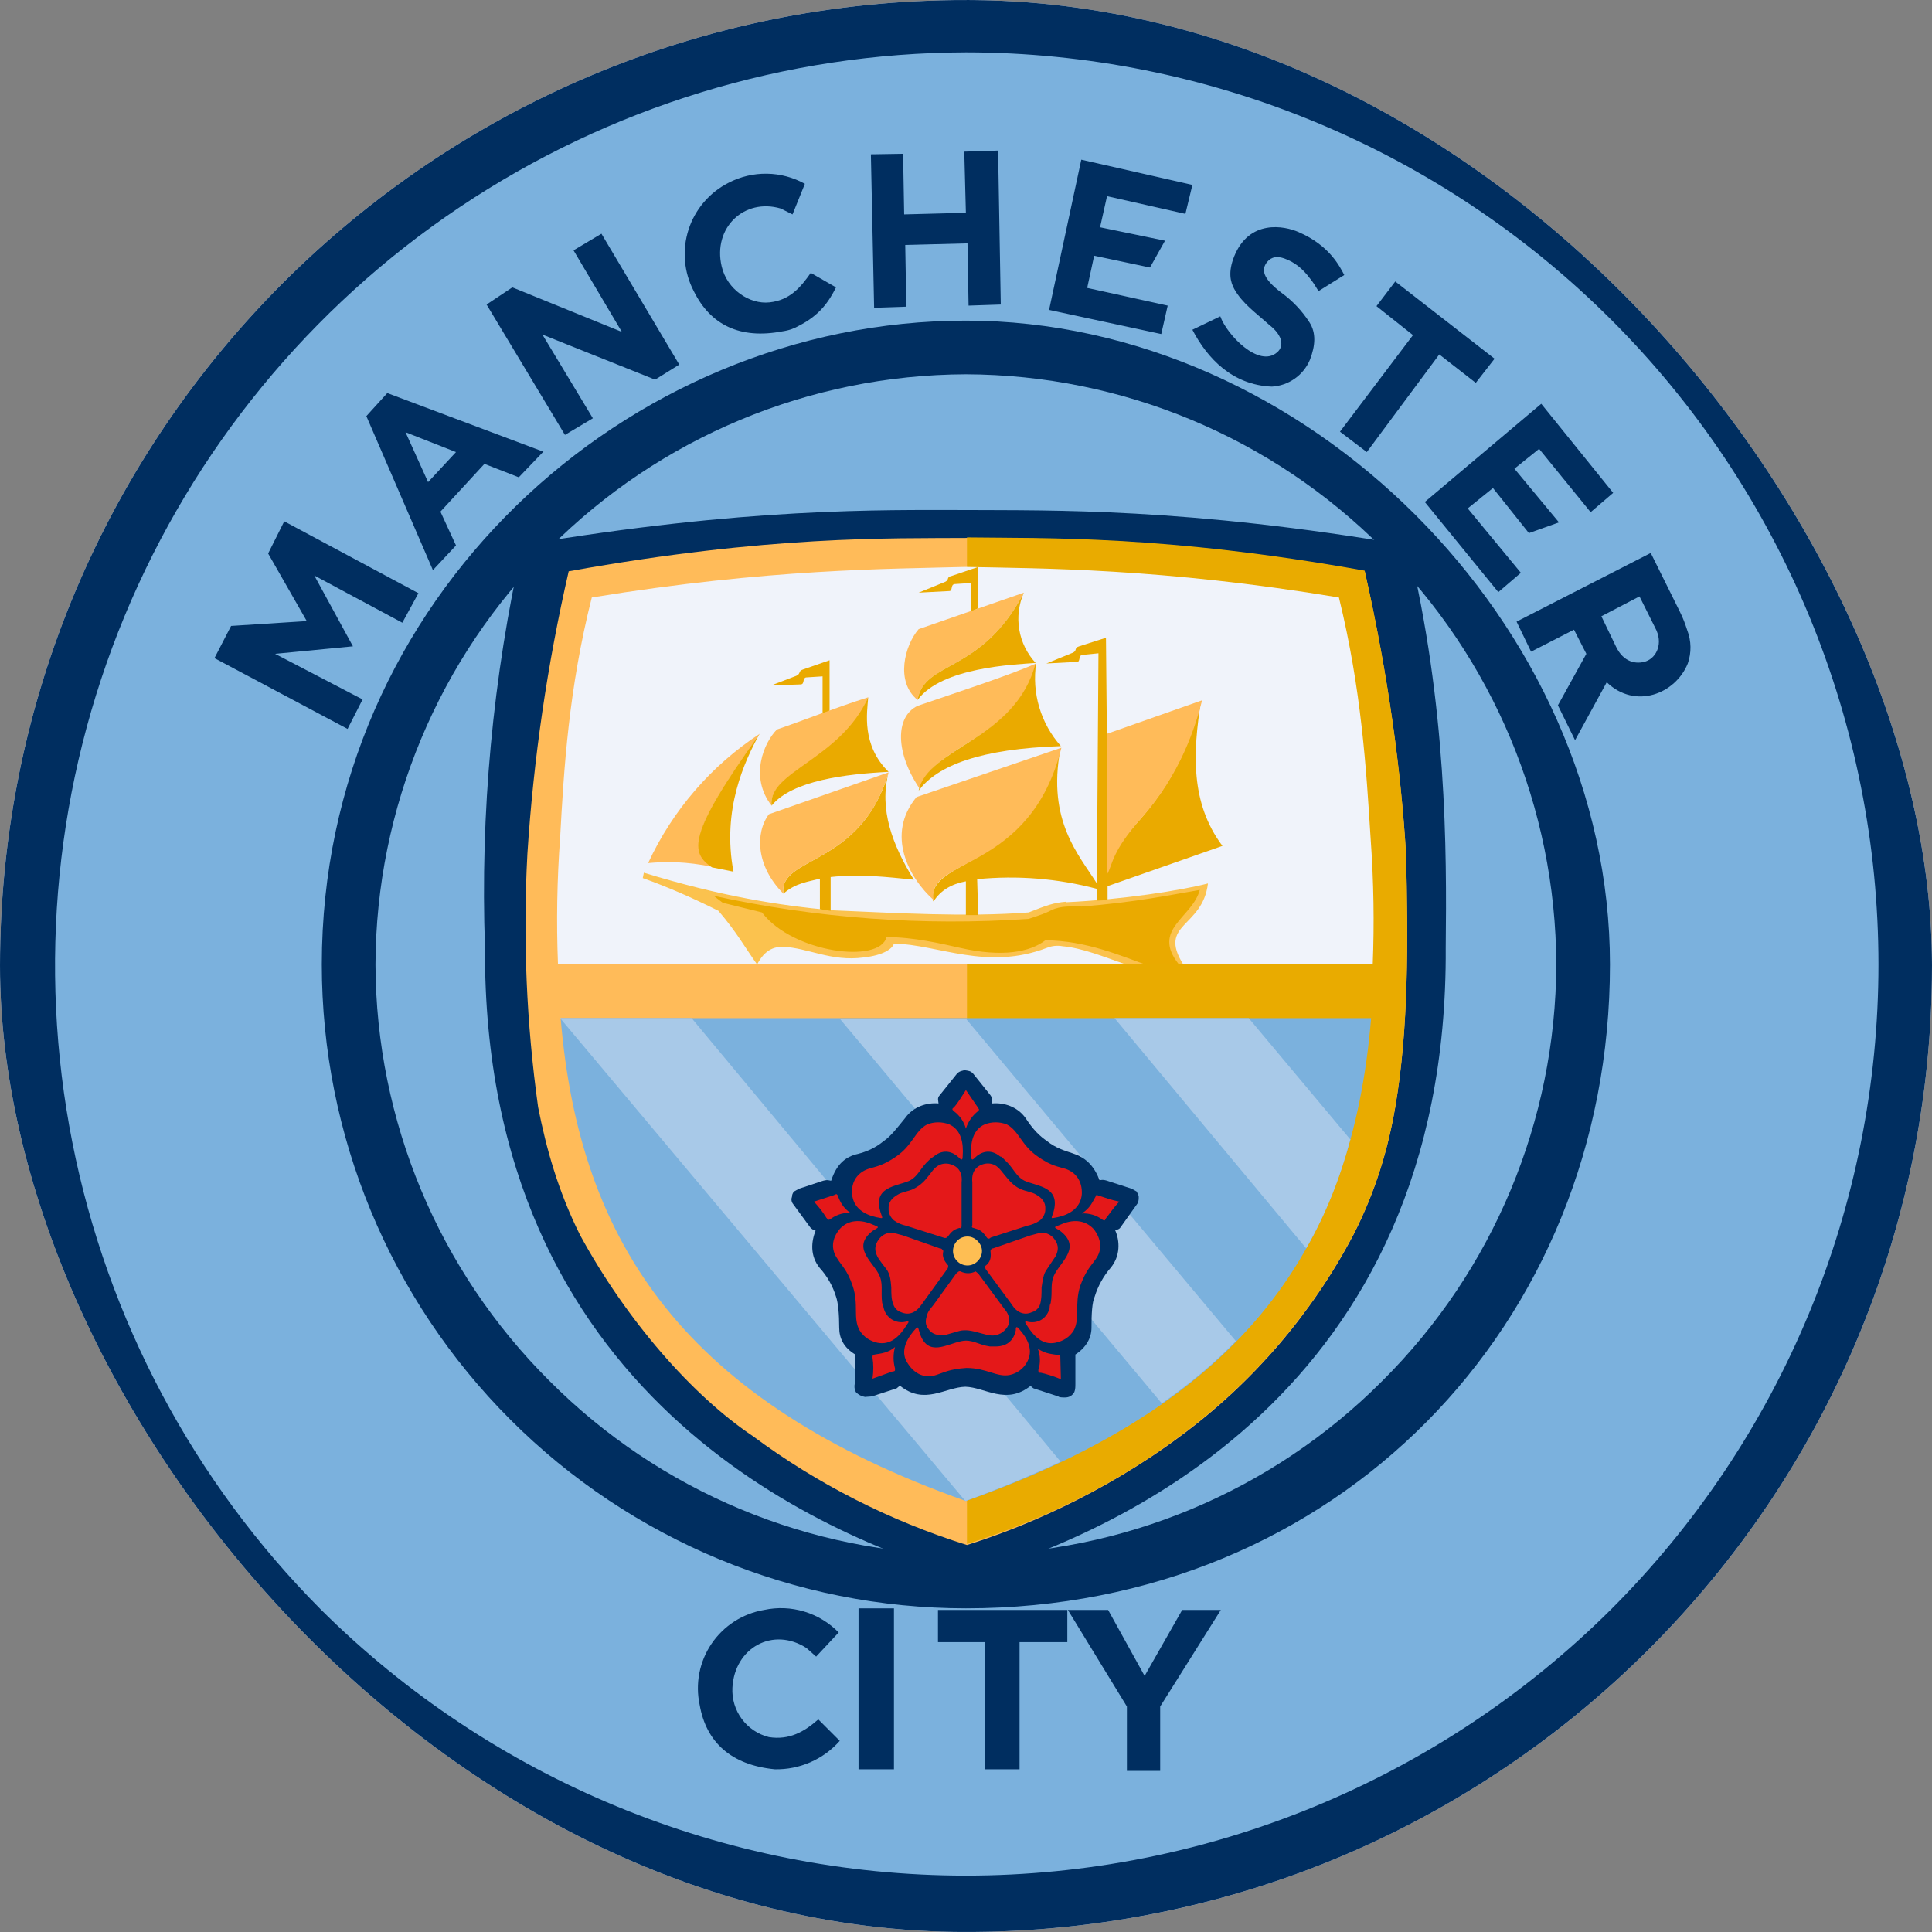 <svg width="128" height="128" viewBox="0 0 128 128" fill="none" xmlns="http://www.w3.org/2000/svg">
<rect x="0" y="0" width="128" height="128" fill="#808080" stroke="none"/>
<g clip-path="url(#clip0_466_5112)">
<rect width="128" height="128" rx="64" fill="#F0F3FA"/>
<path d="M18.725 18.648C27.69 9.731 39.094 3.666 51.501 1.215C63.907 -1.236 76.762 0.039 88.445 4.877C100.129 9.715 110.119 17.901 117.158 28.404C124.197 38.907 127.969 51.257 128 63.899C128.037 76.572 124.305 88.969 117.277 99.516C110.25 110.063 100.245 118.284 88.533 123.134C76.822 127.984 63.932 129.244 51.502 126.754C39.072 124.264 27.663 118.137 18.725 109.151C6.734 97.141 0 80.867 0 63.899C0 46.932 6.734 30.657 18.725 18.648ZM63.992 7.024C32.771 7.024 7.097 32.405 7.097 63.899C7.097 95.003 32.878 120.775 63.992 120.775C95.107 120.775 120.888 95.003 120.888 63.899C120.888 32.405 95.214 7.024 63.992 7.024Z" fill="#002E60"/>
<path d="M63.992 3.469C52.052 3.504 40.389 7.069 30.471 13.715C20.553 20.36 12.823 29.791 8.254 40.818C3.684 51.846 2.48 63.978 4.793 75.688C7.106 87.398 12.831 98.162 21.25 106.627C32.605 117.923 47.973 124.265 63.992 124.265C80.012 124.265 95.38 117.923 106.735 106.627C112.352 101.018 116.808 94.357 119.848 87.026C122.888 79.694 124.453 71.836 124.453 63.899C124.453 55.963 122.888 48.104 119.848 40.773C116.808 33.441 112.352 26.781 106.735 21.172C95.395 9.845 80.023 3.479 63.992 3.469Z" fill="#7BB1DD"/>
<path d="M63.993 24.798C53.632 24.832 43.708 28.974 36.398 36.315C29.055 43.622 24.912 53.542 24.877 63.9C24.912 74.257 29.055 84.177 36.398 91.484C43.708 98.825 53.632 102.967 63.993 103.001C74.354 102.967 84.278 98.825 91.587 91.484C98.93 84.177 103.074 74.257 103.108 63.9C103.074 53.542 98.93 43.622 91.587 36.315C84.278 28.974 74.354 24.832 63.993 24.798ZM63.993 21.243C86.537 21.243 106.664 41.363 106.664 63.9C106.664 87.787 88.529 106.556 63.993 106.556C52.676 106.556 41.822 102.062 33.819 94.062C25.817 86.063 21.321 75.213 21.321 63.9C21.321 39.728 41.448 21.243 63.993 21.243Z" fill="#002E60"/>
<path d="M99.552 63.9C99.552 73.327 95.806 82.369 89.137 89.035C82.468 95.701 73.424 99.447 63.993 99.447C54.562 99.447 45.517 95.701 38.848 89.035C32.179 82.369 28.433 73.327 28.433 63.9C28.433 54.472 32.179 45.43 38.848 38.764C45.517 32.098 54.562 28.352 63.993 28.352C73.424 28.352 82.468 32.098 89.137 38.764C95.806 45.43 99.552 54.472 99.552 63.9Z" fill="#7BB1DD"/>
<path d="M34.62 36.102C32.649 44.857 31.813 53.829 32.131 62.797C31.989 92.479 54.462 101.721 63.992 104.53C73.487 101.721 95.96 92.479 95.783 62.797C95.854 56.257 95.854 46.73 93.293 36.137C78.572 33.613 69.611 33.827 63.992 33.791C58.374 33.791 49.413 33.613 34.656 36.102H34.62ZM54.071 109.755L53.431 109.186C51.227 107.764 48.666 109.151 48.524 111.817C48.485 112.558 48.705 113.289 49.146 113.885C49.587 114.482 50.222 114.907 50.942 115.087C52.293 115.3 53.289 114.732 54.214 113.914L55.636 115.336C55.099 115.944 54.435 116.427 53.692 116.752C52.949 117.078 52.144 117.237 51.333 117.22C48.417 116.936 46.782 115.407 46.355 112.954C46.206 112.26 46.199 111.542 46.334 110.845C46.47 110.148 46.745 109.485 47.144 108.897C47.543 108.31 48.057 107.808 48.654 107.424C49.252 107.04 49.921 106.781 50.622 106.663C51.505 106.473 52.422 106.51 53.286 106.771C54.151 107.032 54.935 107.509 55.565 108.155L54.071 109.755ZM59.227 106.556H56.88V117.22H59.227V106.556ZM70.713 108.795H67.548V117.22H65.272V108.795H62.143V106.663H70.713V108.795ZM80.883 106.663L76.865 113.061V117.327H74.66V113.061L70.749 106.663H73.416L75.834 111.035L78.323 106.663H80.919H80.883ZM24.023 46.339L23.028 48.294L14.209 43.602L15.311 41.469L20.325 41.149L17.765 36.67L18.832 34.538L27.722 39.301L26.655 41.256L20.823 38.128L23.383 42.82L18.227 43.318L24.023 46.339ZM36.007 29.916L34.371 31.623L32.095 30.734L29.18 33.898L30.211 36.137L28.682 37.772L24.272 27.57L25.659 26.042L35.971 29.916H36.007ZM30.211 29.952L26.868 28.637L28.362 31.943L30.211 29.952ZM37.429 28.814L32.238 20.177L33.944 19.039L41.199 21.989L37.998 16.586L39.847 15.484L45.004 24.158L43.403 25.153L35.936 22.167L39.279 27.713L37.429 28.814ZM52.507 14.205L51.724 13.814C49.306 13.103 47.208 15.093 47.813 17.653C48.168 19.181 49.662 20.177 50.978 20.034C52.329 19.892 53.04 19.039 53.716 18.079L55.387 19.039C54.925 19.963 54.32 20.887 52.898 21.599C52.649 21.741 52.329 21.883 51.831 21.954C49.022 22.487 47.066 21.527 45.964 19.288C45.639 18.666 45.441 17.985 45.381 17.286C45.322 16.587 45.402 15.883 45.617 15.214C45.832 14.546 46.178 13.928 46.634 13.394C47.09 12.861 47.648 12.423 48.275 12.107C49.057 11.701 49.928 11.495 50.809 11.508C51.69 11.52 52.554 11.751 53.325 12.178L52.507 14.205ZM97.774 25.366L95.356 23.483L90.555 29.952L88.777 28.601L93.614 22.203L91.195 20.283L92.44 18.648L99.019 23.767L97.774 25.366ZM57.698 10.223L57.912 20.39L60.045 20.319L59.974 16.231L64.099 16.124L64.17 20.248L66.304 20.177L66.126 9.975L63.886 10.046L63.992 14.098L59.903 14.205L59.832 10.188L57.698 10.223ZM71.638 10.579L78.999 12.25L78.536 14.169L73.344 12.996L72.882 15.058L77.185 15.947L76.189 17.724L72.491 16.942L72.029 19.075L77.363 20.248L76.936 22.132L69.504 20.532L71.638 10.579ZM84.901 19.395C83.586 18.399 83.586 17.831 83.941 17.368C84.261 16.977 84.652 16.977 85.079 17.12C85.79 17.368 86.324 17.831 86.751 18.399C86.999 18.684 87.177 19.004 87.355 19.288L89.062 18.221C88.777 17.688 88.102 16.266 86.039 15.378C85.079 14.951 82.768 14.525 81.772 16.977C81.345 18.044 81.523 18.684 81.772 19.146C82.305 20.105 83.23 20.745 84.012 21.456C84.368 21.741 84.724 22.061 84.866 22.523C84.937 22.843 84.866 23.127 84.617 23.34C83.408 24.407 81.274 22.167 80.848 20.959L78.999 21.847C79.994 23.767 81.665 25.509 84.261 25.615C84.806 25.585 85.332 25.402 85.778 25.088C86.225 24.774 86.574 24.341 86.786 23.838C87.142 22.914 87.213 22.061 86.751 21.35C86.26 20.589 85.633 19.927 84.901 19.395ZM102.112 26.753L106.877 32.654L105.384 33.933L101.97 29.739L100.334 31.054L103.286 34.609L101.294 35.32L98.912 32.334L97.24 33.684L100.761 37.95L99.267 39.23L94.396 33.258L102.112 26.753ZM109.651 41.576L108.62 39.514L106.095 40.829L107.055 42.82C107.553 43.886 108.406 44.029 109.046 43.815C109.757 43.566 110.22 42.607 109.651 41.576ZM104.352 49.041L103.215 46.73L105.099 43.318L104.281 41.718L101.437 43.175L100.476 41.185L109.366 36.635L111.287 40.51C111.535 41.007 111.642 41.327 111.784 41.754C112.057 42.461 112.07 43.242 111.82 43.958C111.002 45.984 108.335 47.015 106.45 45.202L104.352 49.041Z" fill="#002E60"/>
<path d="M118.505 65.89H119.287V64.646H118.505V60.345H117.403L114.202 64.824L114.38 65.89H117.332V67.454H118.505V65.89ZM117.367 62.513V64.717H115.66L117.367 62.513ZM108.94 64.291C109.651 65.144 110.895 65.357 111.749 64.504C111.749 65.57 110.895 67.063 109.224 65.499L108.584 66.672C109.188 67.205 109.9 67.525 110.86 67.419C111.189 67.385 111.505 67.276 111.784 67.099C112.638 66.459 113.029 65.179 113.029 63.793C113.029 63.26 112.958 62.798 112.887 62.371C112.79 61.713 112.446 61.116 111.927 60.7C111.567 60.465 111.147 60.339 110.718 60.339C110.288 60.339 109.868 60.465 109.509 60.7C109.148 60.907 108.871 61.234 108.726 61.624C108.584 61.98 108.477 62.336 108.442 62.798C108.442 63.366 108.62 63.9 108.94 64.291ZM111.002 61.66C111.24 61.717 111.451 61.854 111.6 62.048C111.749 62.242 111.827 62.482 111.82 62.727C111.82 63.011 111.642 63.793 110.824 63.864C110.619 63.817 110.417 63.758 110.22 63.686C109.829 63.544 109.509 62.691 109.935 62.051C110.043 61.882 110.206 61.756 110.398 61.696C110.595 61.641 110.804 61.641 111.002 61.696V61.66ZM9.088 60.949L9.444 62.158L10.653 61.767V67.454H12.218V60.345H10.973L9.088 60.949ZM19.543 65.499C19.543 64.717 19.116 64.077 18.298 63.722C18.654 63.58 18.938 63.366 19.009 63.153C19.108 63.016 19.178 62.86 19.215 62.695C19.252 62.53 19.254 62.359 19.223 62.193C19.116 60.949 18.049 60.345 16.805 60.345C16.449 60.345 16.165 60.416 15.88 60.452C15.608 60.513 15.353 60.635 15.133 60.807C14.911 60.918 14.726 61.09 14.6 61.305C14.067 62.3 14.387 63.189 15.24 63.722C14.422 64.184 14.209 64.539 14.173 65.499C14.209 66.921 15.738 67.383 16.84 67.454C17.303 67.454 17.658 67.454 17.978 67.348C18.832 67.134 19.543 66.495 19.543 65.499ZM17.872 62.442C17.872 62.655 17.765 62.869 17.623 63.046C17.125 63.366 16.556 63.295 16.2 63.046C16.121 62.967 16.058 62.873 16.016 62.769C15.973 62.665 15.951 62.554 15.951 62.442C15.951 62.193 16.058 62.016 16.2 61.838C16.378 61.696 16.556 61.624 16.912 61.624C17.16 61.624 17.445 61.696 17.623 61.838C17.765 62.016 17.872 62.193 17.872 62.442ZM16.698 64.433C17.232 64.397 18.049 64.611 18.049 65.286C18.049 65.855 17.516 66.281 16.84 66.281C16.307 66.281 15.631 65.926 15.631 65.286C15.631 64.824 16.165 64.504 16.698 64.433Z" fill="#7BB1DD"/>
<path d="M37.679 37.844C36.262 44.004 35.346 50.269 34.941 56.577C34.639 62.179 34.877 67.798 35.652 73.355C36.185 76.057 36.968 78.9 38.425 81.815C41.519 87.503 45.893 92.479 49.876 95.145C54.169 98.326 58.965 100.765 64.064 102.361C67.478 101.295 72.918 99.091 78.217 95.145C82.988 91.62 86.902 87.063 89.667 81.815C91.16 78.9 91.978 76.057 92.44 73.355C93.329 68.201 93.294 62.336 93.152 56.577C92.832 51.245 92.014 44.917 90.413 37.844C77.15 35.462 69.149 35.711 64.064 35.64C58.979 35.675 50.942 35.462 37.714 37.844H37.679Z" fill="#FFBB59"/>
<path d="M64.064 102.29C67.477 101.224 72.918 99.091 78.216 95.11C82.987 91.584 86.901 87.028 89.666 81.78C91.16 78.865 91.978 76.021 92.44 73.319C93.329 68.129 93.293 62.3 93.151 56.541C92.831 51.209 92.013 44.882 90.413 37.808C77.149 35.426 69.148 35.675 64.064 35.604" fill="#E9AB00"/>
<path d="M36.967 63.864C36.857 61.079 36.905 58.29 37.11 55.51C37.358 50.925 37.679 45.628 39.208 39.585C50.942 37.666 58.908 37.701 63.957 37.559C68.971 37.666 76.936 37.63 88.707 39.585C90.2 45.664 90.52 50.96 90.805 55.51C91.018 58.461 91.053 61.198 90.947 63.899L36.967 63.864Z" fill="#F0F3FA"/>
<path d="M90.84 67.454C89.595 82.49 82.519 92.906 63.992 99.446C45.466 92.87 38.39 82.49 37.145 67.454H90.84Z" fill="#7BB1DD"/>
<path d="M81.879 88.853C80.457 90.311 78.821 91.697 76.972 92.977L55.636 67.49H63.992L81.879 88.853ZM89.453 75.523C88.777 78.083 87.817 80.5 86.537 82.704L73.842 67.454H82.732L89.489 75.523H89.453ZM70.251 96.852C68.331 97.74 66.233 98.629 63.957 99.446L37.109 67.454H45.822L70.251 96.816V96.852Z" fill="#A8C9E8"/>
<path d="M70.642 59.776C74.411 59.598 78.252 58.994 80.03 58.532C79.674 61.482 76.687 61.162 78.394 63.899H74.589C73.167 63.402 71.673 62.797 70.393 62.691C70.046 62.627 69.688 62.664 69.362 62.797C65.379 64.326 62.179 62.584 59.227 62.513C59.121 62.868 58.516 63.295 57.2 63.437C55.067 63.722 53.538 62.797 51.867 62.726C51.262 62.726 50.657 62.94 50.16 63.899C49.306 62.691 48.808 61.767 47.599 60.345C45.821 59.456 44.186 58.745 42.585 58.176L42.657 57.821C47.777 59.385 51.618 59.989 55.102 60.309C59.37 60.487 63.992 60.771 68.153 60.451C69.326 59.989 69.788 59.811 70.642 59.74V59.776Z" fill="#FBC24E"/>
<path d="M79.497 58.923C79.034 60.807 76.225 61.553 78.11 63.899H75.87C74.447 63.402 71.958 62.3 69.256 62.3C68.224 63.082 66.411 63.437 63.602 62.797C62.322 62.513 60.544 62.087 58.73 62.087C58.303 63.864 52.543 63.153 50.48 60.451L47.884 59.812L47.28 59.349C54.13 60.844 61.158 61.359 68.153 60.878C69.007 60.594 69.22 60.523 69.647 60.309C70.287 59.989 71.034 60.06 71.674 60.06C75.265 59.776 77.612 59.278 79.497 58.958V58.923Z" fill="#EAAA00"/>
<path d="M61.859 59.705C62.321 58.994 63.032 58.568 63.992 58.39V60.629H64.81L64.739 58.248C67.4 57.986 70.085 58.203 72.669 58.888V59.669L73.38 59.634V58.71L80.99 56.044C78.856 53.2 79.034 49.858 79.567 46.446C79.176 48.152 78.145 51.316 75.585 54.231C73.522 56.506 73.771 57.004 73.416 57.643L73.273 42.252L71.496 42.82C71.14 42.927 71.389 43.105 71.069 43.247L69.326 43.958L71.353 43.851C71.602 43.851 71.424 43.425 71.709 43.389L72.776 43.282L72.669 58.532C71.496 56.648 69.362 54.408 70.251 49.645C68.117 57.714 61.325 56.826 61.823 59.705H61.859ZM58.872 51.174C57.023 57.466 51.582 56.684 51.902 59.207C52.72 58.496 53.538 58.425 54.32 58.212V60.238L55.032 60.345V58.105C57.023 57.892 58.765 58.105 60.543 58.283C59.121 55.973 58.232 53.627 58.872 51.174Z" fill="#EAAA00"/>
<path d="M79.639 46.41C79.212 48.116 78.216 51.28 75.656 54.159C73.594 56.47 73.736 57.288 73.345 57.927V48.614L79.603 46.41H79.639ZM60.721 52.809L70.322 49.538C68.26 57.856 61.29 56.79 61.859 59.634C60.223 58.176 58.659 55.297 60.721 52.809ZM50.942 53.946L58.872 51.173C57.023 57.465 51.582 56.683 51.902 59.207C50.089 57.394 50.018 55.19 50.942 53.946Z" fill="#FFBB59"/>
<path d="M64.811 40.296V37.559L63.032 38.163C62.677 38.234 62.926 38.412 62.606 38.554L60.863 39.265L62.89 39.159C63.139 39.159 62.961 38.732 63.246 38.697L64.313 38.626V40.545L64.811 40.296ZM54.961 47.086V43.744L53.218 44.349C52.862 44.455 53.076 44.633 52.756 44.775L51.084 45.415L53.04 45.344C53.325 45.344 53.147 44.953 53.396 44.882L54.498 44.811V47.299L54.961 47.086Z" fill="#EAAA00"/>
<path d="M67.833 39.265C65.024 44.668 61.219 43.744 60.792 46.374C59.298 45.166 59.939 42.749 60.863 41.682L67.833 39.265Z" fill="#FFBB59"/>
<path d="M68.615 43.922C68.045 43.306 67.667 42.538 67.528 41.71C67.389 40.883 67.495 40.033 67.833 39.265C65.024 44.668 61.219 43.744 60.792 46.374C62.392 44.206 67.193 44.028 68.615 43.922Z" fill="#EAAA00"/>
<path d="M60.97 52.311C59.299 49.894 59.299 47.477 60.792 46.766C63.388 45.877 66.766 44.775 68.651 43.958C67.371 49.005 61.539 49.432 60.97 52.311Z" fill="#FFBB59"/>
<path d="M68.615 43.922C67.3 49.041 61.468 49.503 60.863 52.382C62.108 50.711 64.953 49.609 70.287 49.432C69.625 48.69 69.136 47.812 68.853 46.859C68.57 45.907 68.501 44.904 68.651 43.922H68.615Z" fill="#EAAA00"/>
<path d="M57.521 46.197C55.28 46.908 53.254 47.725 51.475 48.33C50.622 49.183 49.626 51.458 51.12 53.377C50.835 51.138 55.778 50.64 57.521 46.197Z" fill="#FFBB59"/>
<path d="M51.12 53.377C50.836 51.138 55.672 50.32 57.521 46.197C57.45 47.192 57.058 49.361 58.872 51.138C56.063 51.28 52.471 51.707 51.12 53.377Z" fill="#EAAA00"/>
<path d="M50.338 48.614C47.119 50.721 44.556 53.69 42.941 57.181C44.186 57.074 45.431 57.074 47.209 57.43C45.786 56.47 45.502 55.368 50.338 48.614Z" fill="#FFBB59"/>
<path d="M48.595 57.75L47.173 57.466C45.75 56.506 45.466 55.404 50.302 48.65C49.342 50.427 47.813 53.627 48.595 57.75Z" fill="#EAAA00"/>
<path d="M64.49 71.151L65.628 72.573C65.77 72.786 65.735 72.928 65.735 73.106C66.517 73.035 67.406 73.32 67.94 74.066C68.473 74.884 68.9 75.275 69.362 75.595C69.931 76.057 70.535 76.234 71.069 76.412C71.851 76.661 72.456 77.159 72.847 78.189C72.954 78.189 73.06 78.118 73.451 78.261L74.981 78.758L75.3 78.936C75.372 79.078 75.443 79.185 75.443 79.291C75.443 79.434 75.443 79.576 75.372 79.718L74.234 81.318C74.163 81.46 73.914 81.495 73.878 81.495C74.198 82.206 74.234 83.202 73.594 83.984C73.109 84.543 72.745 85.196 72.527 85.903C72.349 86.294 72.314 87.076 72.314 87.965C72.314 88.64 71.958 89.28 71.247 89.742V91.662C71.247 91.875 71.247 92.053 71.176 92.231C71.033 92.479 70.82 92.586 70.571 92.586C70.358 92.586 70.18 92.586 70.109 92.515L68.473 91.982C68.295 91.875 68.295 91.804 68.295 91.804C66.659 93.119 65.273 91.911 63.957 91.875C62.606 91.911 61.255 93.119 59.619 91.804L59.405 91.982L57.77 92.515L57.307 92.55C57.076 92.513 56.864 92.401 56.703 92.231C56.611 92.056 56.586 91.854 56.632 91.662V89.991L56.667 89.742C55.885 89.28 55.6 88.64 55.6 87.965C55.6 87.076 55.529 86.294 55.387 85.903C55.174 85.204 54.81 84.561 54.32 84.019C53.645 83.202 53.751 82.242 54.036 81.531C53.897 81.501 53.772 81.426 53.68 81.318L52.507 79.718C52.467 79.655 52.443 79.583 52.437 79.509C52.431 79.435 52.442 79.36 52.471 79.291C52.471 79.185 52.507 79.043 52.614 78.936L52.934 78.758L54.427 78.261C54.854 78.118 54.925 78.225 55.067 78.225C55.423 77.123 56.027 76.625 56.845 76.448C57.379 76.305 57.947 76.092 58.552 75.595C59.014 75.275 59.37 74.812 59.974 74.066C60.508 73.32 61.397 73.035 62.179 73.106C62.179 72.964 62.072 72.751 62.25 72.573L63.388 71.151C63.566 70.938 63.815 70.938 63.886 70.902C64.135 70.938 64.313 70.938 64.49 71.151Z" fill="#002E60"/>
<path d="M63.53 76.696C63.175 76.341 62.535 76.057 61.859 76.625C61.754 76.682 61.658 76.754 61.575 76.839C60.97 77.372 60.863 77.905 60.259 78.225C59.37 78.616 57.805 78.616 58.339 80.322C58.516 80.82 58.516 80.713 58.054 80.642C57.236 80.464 56.525 80.002 56.454 79.114C56.383 78.296 56.81 77.692 57.521 77.443C57.947 77.301 58.445 77.265 59.37 76.625C60.472 75.879 60.614 74.919 61.432 74.493C61.901 74.312 62.421 74.312 62.89 74.493C63.673 74.848 63.85 75.701 63.779 76.625C63.779 76.945 63.637 76.803 63.53 76.696Z" fill="#E41819"/>
<path d="M63.708 81.175V78.332C63.779 77.692 63.495 77.265 62.926 77.123C62.688 77.061 62.436 77.086 62.215 77.194C61.859 77.372 61.717 77.692 61.432 78.012C61.18 78.346 60.851 78.614 60.472 78.794C60.152 78.936 59.761 78.971 59.477 79.149C59.121 79.362 58.837 79.611 58.872 80.144C58.872 80.393 59.014 80.678 59.228 80.855C59.477 81.033 59.726 81.14 60.046 81.211L62.499 81.993C62.677 82.064 62.748 81.993 62.855 81.851C63.139 81.46 63.353 81.424 63.566 81.353C63.708 81.424 63.708 81.282 63.708 81.175ZM64.597 76.696C64.953 76.341 65.593 76.057 66.269 76.625C66.375 76.625 66.446 76.732 66.553 76.839C67.157 77.372 67.264 77.905 67.869 78.225C68.758 78.616 70.287 78.616 69.789 80.322C69.611 80.82 69.611 80.713 70.073 80.642C70.891 80.464 71.603 80.002 71.674 79.114C71.709 78.296 71.318 77.692 70.607 77.443C70.18 77.301 69.647 77.265 68.758 76.625C67.655 75.879 67.513 74.919 66.695 74.493C66.226 74.312 65.707 74.312 65.237 74.493C64.455 74.848 64.277 75.701 64.348 76.625C64.348 76.945 64.491 76.803 64.597 76.696Z" fill="#E41819"/>
<path d="M64.419 81.175V78.332C64.348 77.692 64.632 77.265 65.166 77.123C65.415 77.052 65.681 77.077 65.913 77.194C66.233 77.372 66.41 77.692 66.695 78.012C66.979 78.367 67.299 78.651 67.655 78.794C67.975 78.936 68.366 78.971 68.651 79.149C69.006 79.362 69.291 79.611 69.255 80.144C69.255 80.393 69.113 80.678 68.9 80.855C68.643 81.032 68.352 81.153 68.046 81.211L65.628 81.993C65.593 82.064 65.486 82.064 65.45 82.064L65.379 81.993C65.024 81.46 64.81 81.46 64.49 81.353C64.419 81.353 64.348 81.282 64.419 81.175ZM68.117 87.574C68.615 87.68 69.291 87.503 69.54 86.685C69.54 86.578 69.54 86.436 69.611 86.33C69.753 85.512 69.54 85.014 69.895 84.374C70.358 83.521 71.638 82.597 70.215 81.531C69.789 81.282 69.789 81.317 70.251 81.14C71.033 80.784 71.851 80.784 72.456 81.424C72.953 82.064 73.06 82.775 72.598 83.415C72.313 83.841 71.958 84.126 71.567 85.192C71.175 86.436 71.567 87.325 71.14 88.142C70.855 88.605 70.429 88.853 69.931 88.96C69.077 89.138 68.473 88.534 67.975 87.716C67.833 87.503 68.011 87.538 68.117 87.574Z" fill="#E41819"/>
<path d="M65.308 84.09L67.015 86.401C67.335 86.934 67.833 87.183 68.367 86.934C68.489 86.9 68.602 86.838 68.695 86.751C68.788 86.664 68.858 86.556 68.9 86.436C69.007 86.116 69.007 85.725 69.007 85.299C69.078 84.872 69.113 84.41 69.362 84.09L69.931 83.237C70.109 82.882 70.18 82.526 69.86 82.099C69.776 81.984 69.67 81.888 69.548 81.814C69.425 81.741 69.29 81.693 69.149 81.673C68.793 81.673 68.58 81.779 68.26 81.851L65.806 82.704C65.7 82.704 65.593 82.81 65.629 82.953C65.7 83.521 65.451 83.735 65.273 83.877C65.237 83.912 65.273 84.019 65.308 84.09ZM59.974 87.574C59.669 87.638 59.349 87.582 59.084 87.416C58.819 87.25 58.628 86.988 58.552 86.685C58.517 86.578 58.517 86.436 58.446 86.329C58.339 85.512 58.552 85.014 58.197 84.374C57.734 83.521 56.419 82.597 57.841 81.531C58.268 81.282 58.268 81.317 57.841 81.14C57.059 80.784 56.205 80.784 55.636 81.424C55.103 82.064 55.032 82.775 55.494 83.415C55.743 83.841 56.134 84.126 56.49 85.192C56.916 86.436 56.49 87.325 56.952 88.142C57.236 88.605 57.663 88.853 58.125 88.96C59.014 89.138 59.619 88.533 60.117 87.716C60.295 87.503 60.117 87.538 59.974 87.574Z" fill="#E41819"/>
<path d="M62.748 84.09L61.077 86.401C60.721 86.934 60.259 87.183 59.69 86.934C59.574 86.895 59.468 86.831 59.382 86.744C59.295 86.658 59.23 86.552 59.192 86.436C59.05 86.116 59.05 85.725 59.05 85.299C59.014 84.872 58.978 84.41 58.73 84.09C58.552 83.841 58.267 83.521 58.125 83.237C57.947 82.881 57.912 82.526 58.232 82.099C58.316 81.984 58.422 81.888 58.544 81.814C58.666 81.741 58.802 81.693 58.943 81.673C59.298 81.673 59.512 81.779 59.832 81.851L62.25 82.704C62.392 82.704 62.428 82.775 62.499 82.882C62.392 83.272 62.57 83.557 62.819 83.841C62.819 83.912 62.819 84.019 62.748 84.09ZM67.299 88.142C67.193 88.64 66.873 89.209 65.948 89.209H65.593C64.81 89.102 64.419 88.711 63.708 88.853C62.748 89.031 61.468 89.955 60.934 88.32C60.792 87.823 60.828 87.858 60.508 88.213C59.974 88.853 59.654 89.635 60.152 90.346C60.614 91.057 61.29 91.342 62.037 91.093C62.499 90.951 62.89 90.702 64.028 90.631C65.379 90.631 66.055 91.271 66.908 91.093C67.148 91.041 67.374 90.938 67.57 90.79C67.767 90.643 67.929 90.455 68.046 90.24C68.473 89.458 68.117 88.711 67.477 88C67.299 87.823 67.299 88 67.299 88.142Z" fill="#E41819"/>
<path d="M64.81 84.374L66.517 86.685C66.908 87.112 67.015 87.68 66.588 88.107C66.42 88.293 66.195 88.418 65.948 88.462C65.593 88.533 65.237 88.391 64.81 88.284C64.419 88.178 63.992 88.071 63.566 88.178L62.57 88.462C62.179 88.462 61.788 88.462 61.503 88.036C61.325 87.822 61.29 87.538 61.396 87.218C61.468 86.863 61.645 86.72 61.859 86.436L63.352 84.374C63.459 84.303 63.494 84.197 63.637 84.232C63.79 84.313 63.961 84.355 64.135 84.355C64.308 84.355 64.479 84.313 64.632 84.232L64.81 84.374Z" fill="#E41819"/>
<path d="M65.059 82.882C65.059 83.379 64.633 83.841 64.099 83.841C63.973 83.841 63.848 83.817 63.732 83.768C63.615 83.72 63.51 83.649 63.42 83.56C63.331 83.471 63.261 83.365 63.212 83.249C63.164 83.132 63.139 83.008 63.139 82.882C63.139 82.384 63.53 81.922 64.099 81.922C64.597 81.922 65.059 82.384 65.059 82.882Z" fill="#FEBE53"/>
<path d="M63.175 73.604C63.068 73.497 63.068 73.461 63.21 73.355C63.495 73.035 63.708 72.644 63.993 72.217L64.775 73.355C64.846 73.497 64.917 73.497 64.81 73.604C64.424 73.902 64.138 74.311 63.993 74.777C63.863 74.303 63.574 73.889 63.175 73.604ZM72.598 79.256C72.633 79.113 72.669 79.184 72.811 79.22C73.238 79.362 73.629 79.504 74.163 79.611C73.807 79.966 73.558 80.358 73.274 80.713C73.203 80.855 73.203 80.891 73.06 80.82C72.662 80.52 72.171 80.369 71.673 80.393C72.242 80.038 72.385 79.611 72.598 79.256ZM54.996 80.784C54.854 80.855 54.854 80.784 54.747 80.677C54.534 80.322 54.249 79.966 53.929 79.611L55.245 79.184C55.387 79.113 55.423 79.078 55.494 79.184C55.636 79.576 55.849 80.038 56.347 80.358C55.743 80.322 55.281 80.571 54.996 80.784ZM70.109 89.778C70.251 89.778 70.251 89.813 70.251 89.991L70.287 91.377C69.86 91.2 69.42 91.058 68.971 90.951C68.829 90.951 68.793 90.951 68.793 90.773C68.942 90.308 68.929 89.807 68.757 89.351C69.255 89.706 69.718 89.706 70.109 89.778ZM59.299 90.702C59.299 90.844 59.299 90.844 59.085 90.879L57.805 91.342C57.876 90.844 57.876 90.382 57.805 89.955C57.805 89.813 57.805 89.778 57.947 89.742C58.374 89.671 58.836 89.635 59.299 89.244C59.168 89.709 59.168 90.201 59.299 90.666V90.702Z" fill="#E41819"/>
</g>
<defs>
<clipPath id="clip0_466_5112">
<rect width="128" height="128" rx="64" fill="white"/>
</clipPath>
</defs>
</svg>
